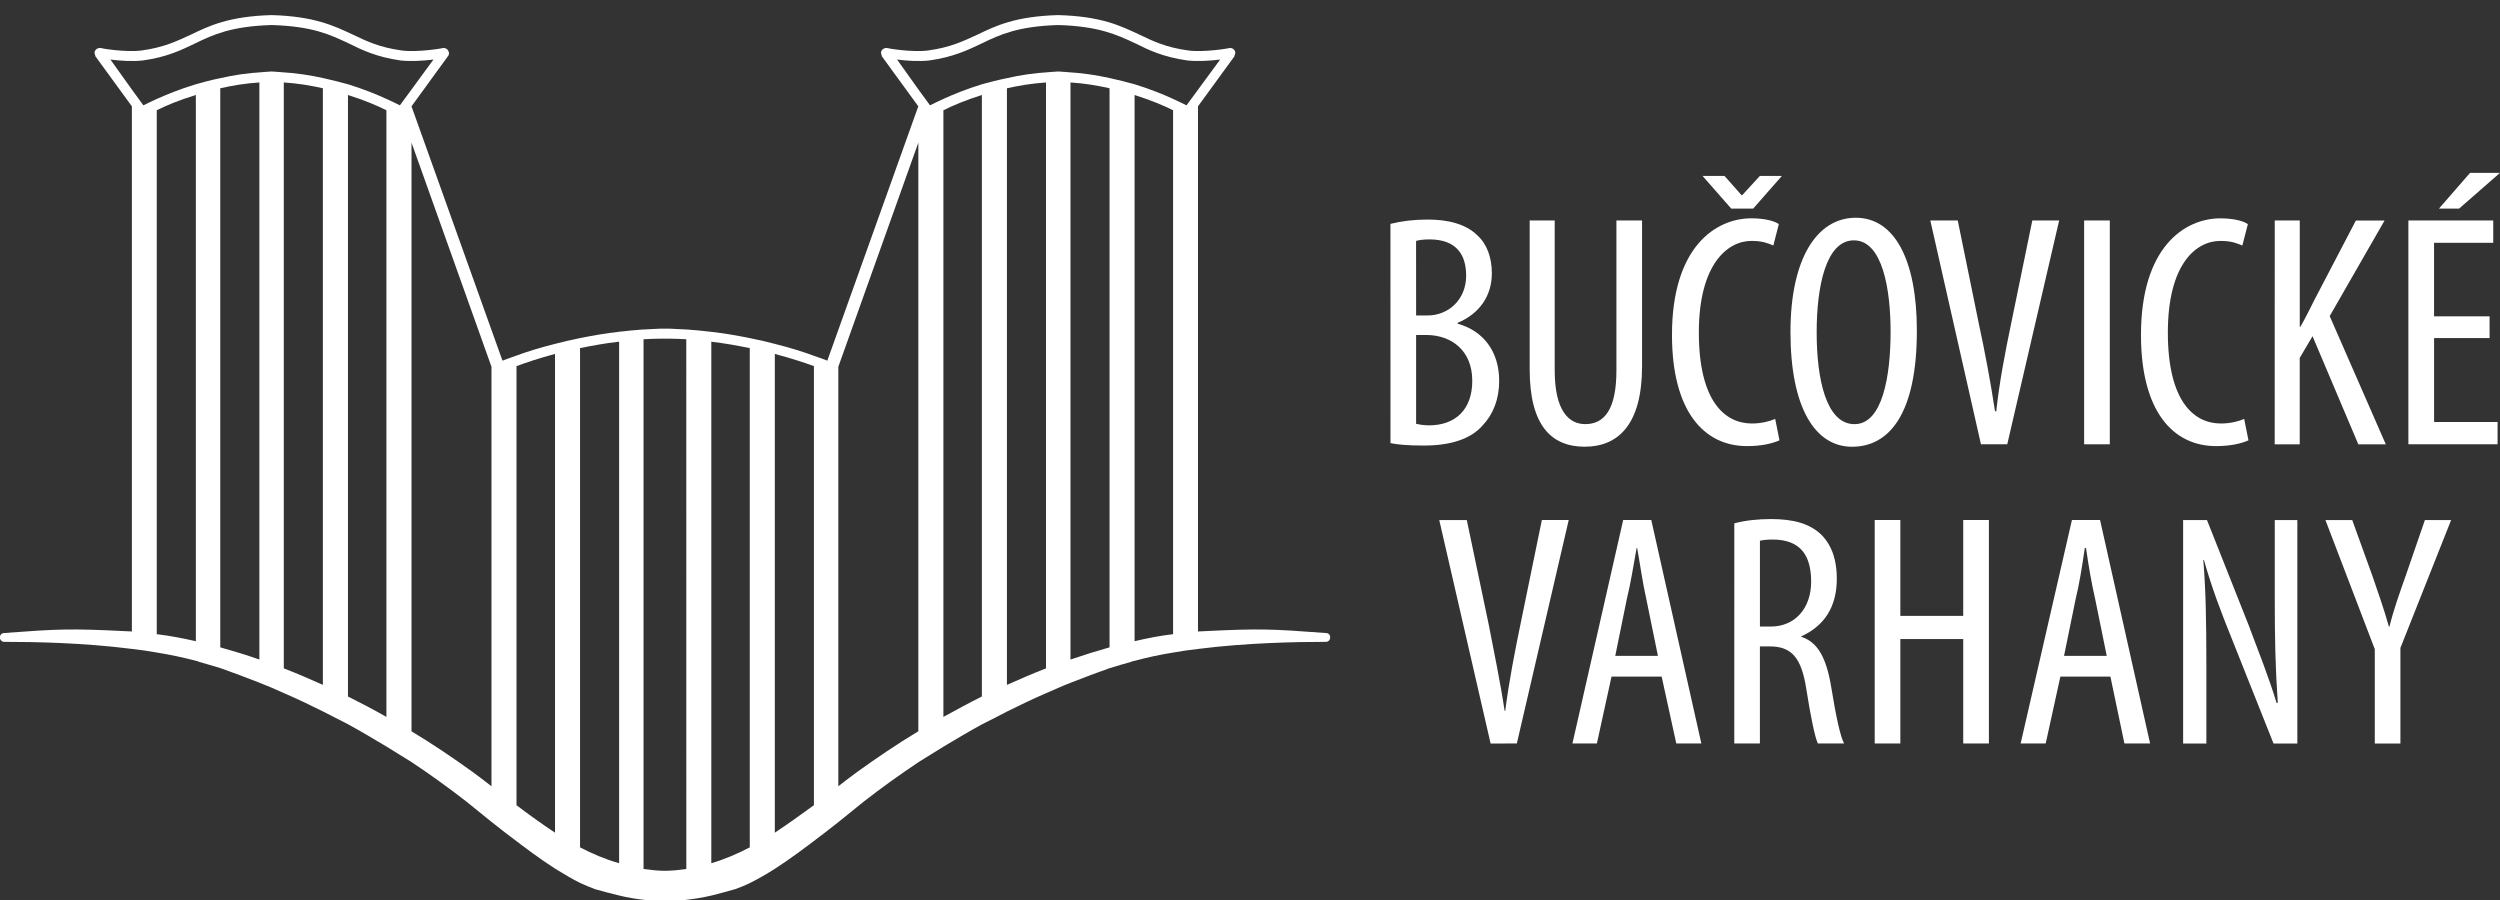 <svg width="250" height="90" version="1.1" viewBox="0 0 66.146 23.812" xmlns="http://www.w3.org/2000/svg">
  <rect x="0" y="0" width="66.146" height="23.812" fill="#333333" stroke="none"/>
  <g fill="#fff">
    <path d="m31.393 2.787c-0.081-0.041-0.193-0.097-0.355-0.17-0.242-0.113-0.598-0.258-1.019-0.388-0.21-0.056-0.419-0.113-0.646-0.161-0.355-0.081-0.743-0.137-1.147-0.161-0.064-0.008-0.145-0.008-0.226-0.016-0.081 0.008-0.161 0.008-0.226 0.016-0.404 0.024-0.792 0.081-1.131 0.161-0.243 0.048-0.453 0.105-0.663 0.161-0.419 0.13-0.775 0.275-1.018 0.388-0.162 0.073-0.275 0.13-0.355 0.17l-0.307-0.42-0.565-0.792c0.242 0.032 0.581 0.056 0.856 0.024 0.63-0.089 1.018-0.275 1.39-0.453 0.485-0.234 0.953-0.451 2.02-0.484 1.066 0.033 1.535 0.25 2.036 0.484 0.355 0.178 0.743 0.363 1.374 0.453 0.275 0.031 0.614 0.008 0.873-0.024l-0.582 0.792zm-0.355 13.992c-0.34 0.04-0.679 0.105-1.019 0.186v-14.452c0.436 0.137 0.793 0.29 1.019 0.404zm-1.681 0.348c-0.34 0.097-0.679 0.202-1.034 0.323v-15.269c0.371 0.024 0.71 0.081 1.034 0.154zm-1.681 0.557c-0.355 0.138-0.696 0.284-1.034 0.437v-15.785c0.323-0.073 0.662-0.13 1.034-0.154zm-1.697 0.744c-0.339 0.169-0.679 0.355-1.018 0.54v-16.051c0.225-0.114 0.581-0.267 1.018-0.404zm-1.681 0.92c-0.565 0.339-1.099 0.703-1.616 1.074-0.161 0.121-0.34 0.25-0.501 0.38v-11.099l2.117-5.93zm-2.763 1.956c-0.356 0.259-0.694 0.501-1.034 0.727v-12.667c0.421 0.113 0.775 0.226 1.034 0.323zm-1.697 1.115c-0.323 0.169-0.662 0.315-1.018 0.42v-13.798c0.356 0.041 0.711 0.105 1.018 0.17zm-1.679 0.573c-0.178 0.024-0.373 0.048-0.566 0.048-0.193 0-0.372-0.024-0.566-0.048v-14.016c0.161-0.008 0.307-0.016 0.468-0.016h0.21c0.145 0 0.307 0.008 0.453 0.016zm-1.778-0.153c-0.371-0.105-0.711-0.251-1.034-0.42v-13.209c0.323-0.065 0.663-0.129 1.034-0.17zm-1.696-0.808c-0.34-0.226-0.679-0.468-1.019-0.727v-11.617c0.259-0.097 0.598-0.21 1.019-0.323zm-1.681-12.199v10.971c-0.162-0.13-0.34-0.259-0.501-0.38-0.517-0.372-1.05-0.735-1.615-1.074v-15.575l2.116 5.93zm-2.424-7.045c-0.08-0.041-0.194-0.097-0.356-0.17-0.242-0.113-0.598-0.258-1.017-0.388-0.211-0.056-0.421-0.113-0.647-0.161-0.356-0.081-0.743-0.137-1.147-0.161-0.064-0.008-0.145-0.008-0.226-0.016-0.081 0.008-0.161 0.008-0.227 0.016-0.404 0.024-0.792 0.081-1.131 0.161-0.243 0.048-0.453 0.105-0.646 0.161-0.436 0.13-0.775 0.275-1.034 0.388-0.162 0.073-0.274 0.13-0.355 0.17l-0.306-0.42-0.566-0.792c0.244 0.032 0.582 0.056 0.857 0.024 0.645-0.089 1.016-0.275 1.388-0.453 0.484-0.234 0.954-0.451 2.02-0.484 1.082 0.033 1.535 0.25 2.036 0.484 0.356 0.178 0.744 0.363 1.374 0.453 0.275 0.031 0.615 0.008 0.872-0.024l-0.58 0.792zm-0.356 16.181c-0.323-0.185-0.679-0.371-1.017-0.54v-15.915c0.436 0.137 0.791 0.29 1.017 0.404zm-1.681-0.848c-0.34-0.153-0.679-0.299-1.034-0.437v-15.502c0.371 0.024 0.711 0.081 1.034 0.154zm-1.68-0.67c-0.34-0.121-0.696-0.227-1.035-0.323v-14.792c0.323-0.073 0.662-0.13 1.035-0.154zm-1.681-0.485c-0.355-0.081-0.695-0.145-1.034-0.186v-13.862c0.225-0.114 0.581-0.267 1.034-0.404zm29.89-0.217c-1.405-0.105-1.728-0.122-3.197-0.049-0.066 0-0.114 0.009-0.178 0.009v-13.895l0.954-1.309c0.015-0.016 0.015-0.033 0.015-0.048 0.017-0.025 0.017-0.049 0.017-0.081-0.017-0.065-0.081-0.113-0.146-0.105-0.015 0.008-0.679 0.121-1.098 0.065-0.598-0.082-0.938-0.25-1.294-0.42-0.5-0.233-1.001-0.484-2.148-0.516-1.131 0.032-1.649 0.283-2.133 0.516-0.372 0.17-0.711 0.339-1.308 0.42-0.42 0.056-1.083-0.057-1.083-0.065-0.082-0.008-0.145 0.04-0.162 0.105 0 0.032 0 0.056 0.017 0.081 0 0.015 0 0.032 0.016 0.048l0.953 1.309-2.407 6.729c-0.081-0.032-0.21-0.081-0.356-0.129-0.26-0.097-0.613-0.21-1.034-0.315-0.21-0.057-0.419-0.105-0.663-0.153-0.323-0.065-0.679-0.129-1.05-0.169-0.195-0.024-0.387-0.041-0.58-0.056-0.161-0.009-0.323-0.017-0.501-0.025h-0.226c-0.161 0.008-0.34 0.016-0.501 0.025-0.194 0.015-0.388 0.032-0.582 0.056-0.372 0.041-0.727 0.104-1.05 0.169-0.226 0.048-0.452 0.097-0.662 0.153-0.42 0.105-0.776 0.218-1.034 0.315-0.146 0.048-0.259 0.097-0.356 0.129l-2.407-6.729 0.952-1.309c0.017-0.016 0.017-0.033 0.033-0.048 0-0.025 0.016-0.049 0-0.081-0.015-0.065-0.081-0.113-0.145-0.105-0.017 0.008-0.679 0.121-1.099 0.065-0.598-0.082-0.937-0.25-1.293-0.42-0.501-0.233-1.018-0.484-2.149-0.516-1.132 0.032-1.649 0.283-2.133 0.516-0.372 0.17-0.71 0.339-1.306 0.42-0.42 0.056-1.083-0.057-1.083-0.065-0.081-0.008-0.146 0.04-0.162 0.105 0 0.032 0 0.056 0.016 0.081 0 0.015 0 0.032 0.017 0.048l0.954 1.309v13.895c-0.05 0-0.114-0.009-0.179-0.009-1.453-0.073-1.794-0.056-3.199 0.049-0.064-3.6e-5 -0.113 0.048-0.113 0.113 0 0.073 0.049 0.121 0.113 0.121 0.808 0 2.101 0.024 3.378 0.187 0.225 0.024 0.436 0.056 0.661 0.096 0.355 0.057 0.695 0.13 1.034 0.218 0.032 0.009 0.064 0.017 0.097 0.033 0.177 0.048 0.355 0.104 0.55 0.161 0.323 0.113 0.662 0.242 1.035 0.387 0.209 0.081 0.436 0.178 0.646 0.275 0.339 0.145 0.679 0.308 1.034 0.485 0.227 0.113 0.436 0.226 0.663 0.339 0.339 0.186 0.679 0.388 1.017 0.59 0.227 0.137 0.436 0.274 0.664 0.411 0.484 0.323 0.969 0.67 1.438 1.035 0.177 0.145 0.42 0.339 0.679 0.549 0.161 0.121 0.323 0.259 0.5 0.388 0.389 0.299 0.793 0.598 1.181 0.848 0.242 0.145 0.451 0.275 0.662 0.378 0.146 0.065 0.275 0.121 0.388 0.162 0.227 0.064 0.437 0.121 0.647 0.17 0.226 0.056 0.436 0.089 0.646 0.113 0.194 0.025 0.388 0.04 0.566 0.04 0.178 0 0.372-0.015 0.566-0.04 0.21-0.024 0.419-0.057 0.661-0.113 0.195-0.048 0.404-0.105 0.631-0.17 0.113-0.041 0.258-0.097 0.387-0.162 0.211-0.104 0.436-0.233 0.663-0.378 0.388-0.25 0.792-0.55 1.18-0.848 0.177-0.129 0.339-0.267 0.501-0.388 0.26-0.21 0.501-0.404 0.679-0.549 0.468-0.364 0.953-0.711 1.438-1.035 0.226-0.137 0.437-0.275 0.663-0.411 0.339-0.203 0.679-0.405 1.018-0.59 0.227-0.113 0.451-0.226 0.663-0.339 0.356-0.177 0.695-0.339 1.034-0.485 0.225-0.097 0.435-0.194 0.647-0.275 0.371-0.145 0.71-0.274 1.034-0.387 0.193-0.057 0.372-0.114 0.549-0.161 0.032-0.016 0.065-0.024 0.113-0.033 0.323-0.088 0.664-0.161 1.019-0.218 0.225-0.04 0.436-0.072 0.662-0.096 1.276-0.162 2.583-0.187 3.375-0.187 0.065 0 0.114-0.048 0.114-0.121 0-0.065-0.048-0.113-0.114-0.113"/>
    <path d="m37.468 11.214c0.08 0.016 0.193 0.04 0.34 0.04 0.694 0 1.146-0.412 1.146-1.179 0-0.816-0.565-1.204-1.196-1.212h-0.29zm0-2.868h0.306c0.549 0 1.018-0.42 1.018-1.05 0-0.542-0.243-0.962-0.97-0.962-0.161 0-0.275 0.016-0.355 0.04zm-0.679-2.423c0.29-0.073 0.614-0.114 0.986-0.114 0.533 0 1.002 0.114 1.309 0.413 0.259 0.234 0.388 0.59 0.388 1.01 0 0.606-0.339 1.074-0.905 1.309v0.024c0.678 0.186 1.099 0.734 1.099 1.51 0 0.493-0.162 0.889-0.436 1.179-0.323 0.372-0.872 0.534-1.551 0.534-0.437 0-0.695-0.024-0.889-0.064z"/>
    <path d="m41.135 5.833v3.966c0 1.067 0.372 1.422 0.808 1.422 0.502 0 0.825-0.38 0.825-1.422v-3.966h0.678v3.861c0 1.535-0.629 2.125-1.518 2.125-0.89 0-1.455-0.574-1.455-2.045v-3.942z"/>
    <path d="m45.806 5.519-0.76-0.865h0.581l0.451 0.509h0.018l0.468-0.509h0.582l-0.76 0.865zm1.276 6.131c-0.194 0.088-0.486 0.153-0.857 0.153-1.148 0-1.987-0.929-1.987-2.942 0-2.333 1.162-3.085 2.101-3.085 0.355 0 0.613 0.072 0.726 0.153l-0.145 0.566c-0.145-0.057-0.274-0.121-0.581-0.121-0.63 0-1.39 0.614-1.39 2.424 0 1.809 0.679 2.407 1.406 2.407 0.242 0 0.468-0.058 0.614-0.121z"/>
    <path d="m48.066 8.79c0 1.219 0.243 2.432 1.002 2.432 0.744 0 0.954-1.285 0.954-2.448 0-1.107-0.21-2.415-0.971-2.415-0.742 0-0.985 1.228-0.985 2.431m2.651-0.04c0 2.221-0.744 3.07-1.714 3.07-0.985 0-1.63-1.043-1.63-3.037 0-1.956 0.709-3.022 1.728-3.022 1.018 0 1.616 1.099 1.616 2.989"/>
    <path d="m52.413 11.755-1.34-5.922h0.726l0.566 2.771c0.146 0.67 0.307 1.527 0.42 2.278h0.033c0.081-0.768 0.242-1.592 0.388-2.294l0.566-2.755h0.71l-1.373 5.922z"/>
    <path d="m55.822 11.755h-0.679v-5.922h0.679z"/>
    <path d="m59.491 11.65c-0.194 0.088-0.485 0.153-0.856 0.153-1.148 0-1.988-0.929-1.988-2.942 0-2.333 1.163-3.084 2.101-3.084 0.356 0 0.614 0.072 0.727 0.153l-0.146 0.566c-0.145-0.057-0.275-0.122-0.581-0.122-0.647 0-1.39 0.614-1.39 2.424 0 1.809 0.679 2.407 1.405 2.407 0.242 0 0.469-0.057 0.614-0.121z"/>
    <path d="m60.186 5.833h0.662v2.812h0.017c0.144-0.251 0.258-0.485 0.371-0.711l1.097-2.1h0.759l-1.452 2.529 1.484 3.392h-0.727l-1.211-2.86-0.339 0.574v2.287h-0.662z"/>
    <path d="m66.146 4.573-1.082 0.946h-0.533l0.823-0.946zm-0.275 4.371h-1.469v2.221h1.68v0.59h-2.36v-5.922h2.245v0.59h-1.566v1.947h1.469z"/>
    <path d="m39.439 19.672-1.359-5.913h0.729l0.581 2.77c0.129 0.671 0.307 1.52 0.42 2.279h0.016c0.097-0.768 0.259-1.592 0.404-2.295l0.565-2.755h0.711l-1.373 5.913z"/>
    <path d="m43.866 17.353-0.307-1.503c-0.096-0.42-0.161-0.904-0.242-1.349h-0.015c-0.081 0.452-0.162 0.96-0.259 1.349l-0.306 1.503zm-1.228 0.549-0.387 1.769h-0.647l1.343-5.913h0.743l1.325 5.913h-0.663l-0.387-1.769z"/>
    <path d="m46.565 16.577h0.291c0.63 0 1.064-0.477 1.064-1.187 0-0.687-0.275-1.107-1-1.115-0.144 0-0.273 0.009-0.355 0.033zm-0.678-2.73c0.29-0.081 0.646-0.114 0.969-0.114 0.598 0 1.032 0.121 1.339 0.42 0.291 0.299 0.404 0.696 0.404 1.156 0 0.759-0.338 1.251-0.937 1.526v0.016c0.436 0.138 0.662 0.558 0.79 1.333 0.131 0.808 0.243 1.309 0.34 1.487h-0.695c-0.08-0.17-0.194-0.735-0.307-1.454-0.129-0.816-0.386-1.115-0.968-1.115h-0.258v2.569h-0.678z"/>
    <path d="m50.28 13.758v2.537h1.664v-2.537h0.679v5.913h-0.679v-2.763h-1.664v2.763h-0.678v-5.913z"/>
    <path d="m55.741 17.353-0.306-1.503c-0.098-0.42-0.178-0.904-0.242-1.349h-0.033c-0.065 0.452-0.145 0.96-0.242 1.349l-0.307 1.503zm-1.227 0.549-0.388 1.769h-0.663l1.357-5.913h0.744l1.324 5.913h-0.679l-0.371-1.769z"/>
    <path d="m57.762 19.672v-5.913h0.631l1.098 2.77c0.243 0.647 0.55 1.422 0.743 2.068h0.033c-0.065-0.937-0.08-1.696-0.08-2.722v-2.116h0.597v5.913h-0.63l-1.132-2.844c-0.242-0.598-0.5-1.269-0.709-2.011h-0.017c0.064 0.791 0.081 1.55 0.081 2.811v2.044z"/>
    <path d="m62.833 19.672v-2.496l-1.306-3.417h0.709l0.534 1.478c0.145 0.42 0.307 0.88 0.436 1.341h0.015c0.114-0.461 0.275-0.905 0.437-1.365l0.501-1.454h0.694l-1.342 3.384v2.529z"/>
  </g>
</svg>